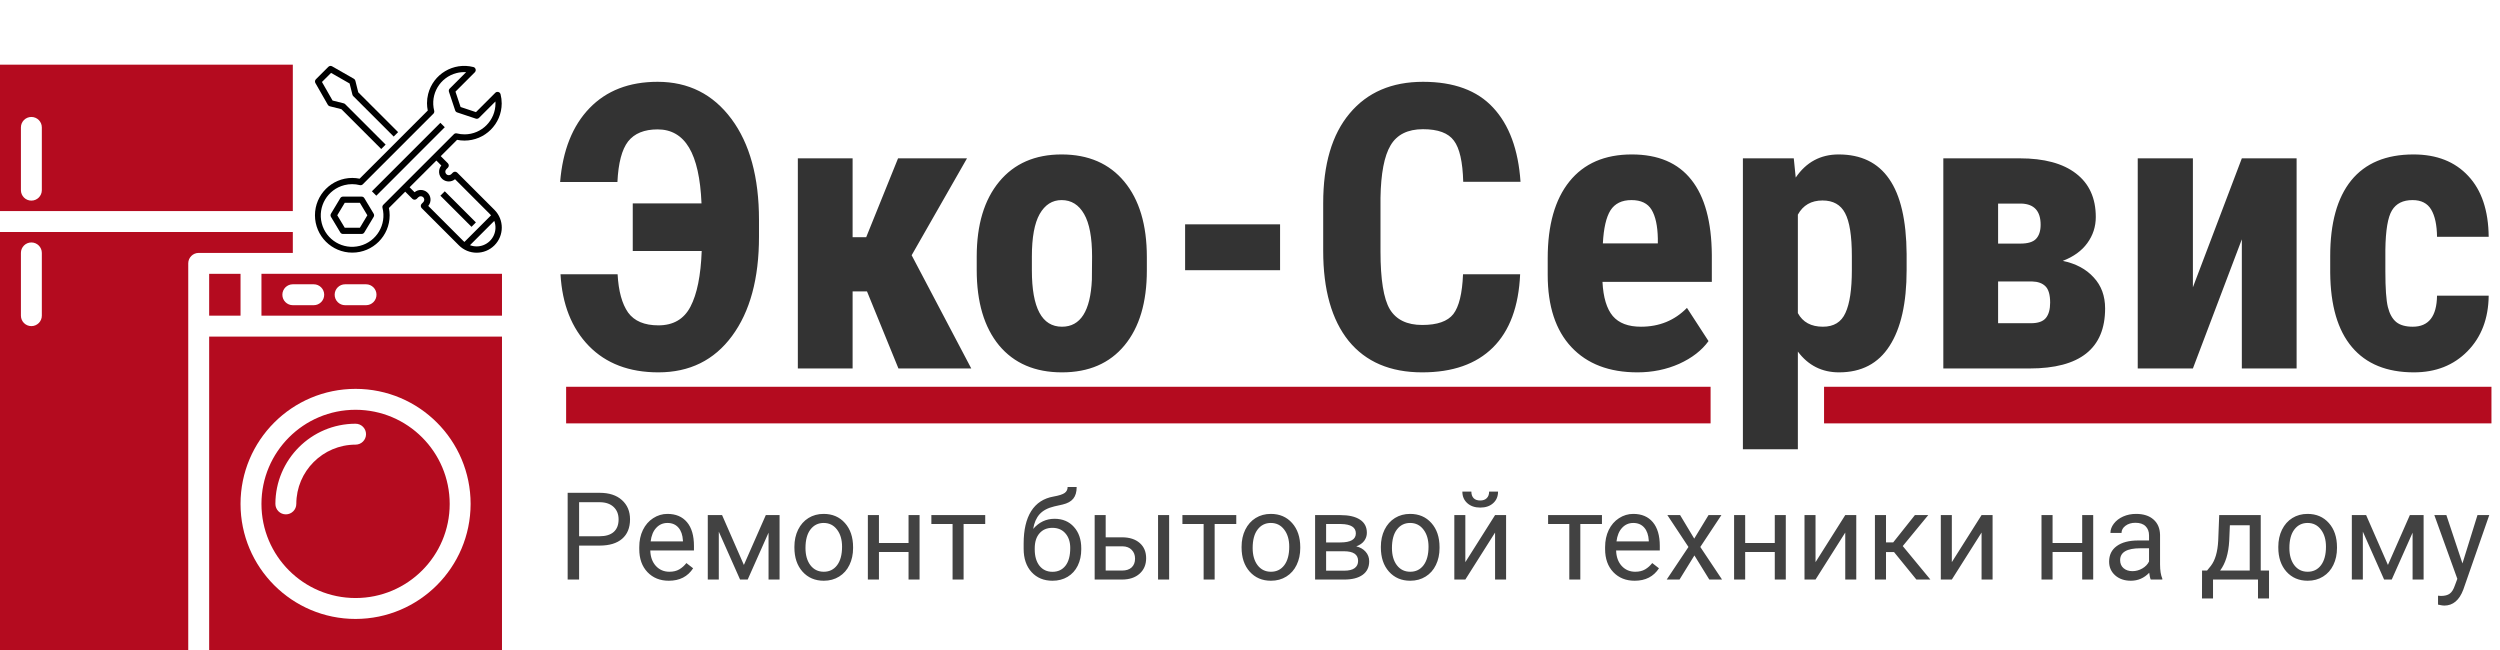 <?xml version="1.0" encoding="UTF-8"?> <svg xmlns="http://www.w3.org/2000/svg" width="2049" height="533" viewBox="0 0 2049 533" fill="none"> <path d="M240 207.285V190.143H0V533H154.286V215.857C154.286 211.122 158.123 207.285 162.857 207.285H240ZM34.286 258.714C34.286 263.448 30.449 267.285 25.714 267.285C20.98 267.285 17.143 263.448 17.143 258.714V207.285C17.143 202.551 20.98 198.714 25.714 198.714C30.449 198.714 34.286 202.551 34.286 207.285V258.714Z" fill="#B40B1F"></path> <path d="M411.429 275.857H171.429V533H411.429V275.857ZM291.429 507.286C239.354 507.286 197.143 465.072 197.143 413C197.143 360.929 239.354 318.715 291.429 318.715C343.5 318.715 385.714 360.929 385.714 413C385.651 465.048 343.477 507.222 291.429 507.286Z" fill="#B40B1F"></path> <path d="M291.429 335.857C248.823 335.857 214.286 370.394 214.286 413C214.286 455.606 248.823 490.143 291.429 490.143C334.035 490.143 368.572 455.606 368.572 413C368.525 370.414 334.015 335.904 291.429 335.857ZM291.429 364.424C264.613 364.455 242.883 386.184 242.853 413C242.853 417.735 239.016 421.572 234.282 421.572C229.551 421.572 225.71 417.735 225.71 413C225.75 376.722 255.151 347.322 291.429 347.282C296.163 347.282 300 351.122 300 355.853C300 360.587 296.163 364.424 291.429 364.424Z" fill="#B40B1F"></path> <path d="M240 53H0V173H240V53ZM34.286 155.857C34.286 160.592 30.449 164.429 25.714 164.429C20.98 164.429 17.143 160.592 17.143 155.857V104.429C17.143 99.694 20.98 95.857 25.714 95.857C30.449 95.857 34.286 99.694 34.286 104.429V155.857Z" fill="#B40B1F"></path> <path d="M411.429 224.428H214.286V258.713H411.429V224.428ZM257.143 250.142H240C235.266 250.142 231.429 246.305 231.429 241.571C231.429 236.836 235.266 232.999 240 232.999H257.143C261.878 232.999 265.715 236.836 265.715 241.571C265.715 246.305 261.878 250.142 257.143 250.142ZM300 250.142H282.858C278.123 250.142 274.286 246.305 274.286 241.571C274.286 236.836 278.123 232.999 282.858 232.999H300C304.735 232.999 308.572 236.836 308.572 241.571C308.572 246.305 304.735 250.142 300 250.142Z" fill="#B40B1F"></path> <path d="M171.429 224.428H197.143V258.713H171.429V224.428Z" fill="#B40B1F"></path> <g clip-path="url(#clip0)"> <path d="M258.484 68.035L268.688 85.891C269.032 86.494 269.608 86.931 270.282 87.1L279.802 89.48L312.452 122.13L316.06 118.524L282.898 85.363C282.572 85.036 282.163 84.804 281.715 84.692L272.567 82.397L263.88 67.185L271.328 59.737L286.546 68.433L288.842 77.58C288.953 78.029 289.186 78.44 289.512 78.766L322.674 111.927L326.28 108.32L293.63 75.669L291.25 66.155C291.081 65.48 290.645 64.903 290.041 64.558L272.184 54.355C271.189 53.788 269.936 53.956 269.123 54.765L258.921 64.969C258.1 65.776 257.922 67.031 258.484 68.035V68.035Z" fill="black"></path> <path d="M364.536 104.275L308.418 160.394L304.811 156.786L360.93 100.668L364.536 104.275Z" fill="black"></path> <path d="M298.596 162.378C298.134 161.61 297.305 161.141 296.409 161.141H281.104C280.209 161.141 279.379 161.61 278.919 162.378L271.266 175.132C270.78 175.94 270.78 176.95 271.266 177.759L278.919 190.513C279.379 191.28 280.209 191.75 281.104 191.75H296.409C297.305 191.75 298.134 191.28 298.596 190.513L306.248 177.759C306.734 176.95 306.734 175.94 306.248 175.132L298.596 162.378ZM294.966 186.648H282.548L276.426 176.445L282.548 166.242H294.966L301.088 176.445L294.966 186.648Z" fill="black"></path> <path d="M380.587 115.225C397.434 115.282 411.139 101.67 411.195 84.823C411.204 82.258 410.889 79.704 410.258 77.218C409.918 75.851 408.534 75.018 407.167 75.358C406.718 75.471 406.308 75.703 405.981 76.029L390.102 91.897L377.504 87.699L373.302 75.103L389.181 59.221C390.177 58.225 390.176 56.61 389.179 55.614C388.85 55.285 388.437 55.052 387.985 54.941C371.646 50.804 355.049 60.694 350.911 77.031C350.283 79.51 349.969 82.058 349.977 84.615C349.984 86.623 350.19 88.625 350.597 90.592L294.733 146.455C292.767 146.049 290.764 145.842 288.757 145.835C271.851 145.835 258.146 159.539 258.146 176.445C258.146 193.35 271.851 207.055 288.757 207.055C305.662 207.055 319.367 193.35 319.367 176.445C319.36 174.437 319.153 172.435 318.746 170.468L332.12 157.094L337.97 162.943C338.966 163.939 340.58 163.939 341.577 162.943L342.852 161.667C343.971 160.556 345.779 160.556 346.897 161.667C348.015 162.782 348.017 164.591 346.903 165.708C346.902 165.71 346.899 165.712 346.897 165.714L345.622 166.989C344.627 167.985 344.627 169.599 345.622 170.595L376.051 201.024C384.055 209.101 397.09 209.16 405.167 201.157C413.243 193.153 413.301 180.117 405.298 172.041C405.255 171.997 405.211 171.953 405.167 171.909L374.738 141.481C373.742 140.485 372.127 140.485 371.131 141.481L369.856 142.756C368.736 143.868 366.929 143.868 365.81 142.756C364.693 141.642 364.69 139.833 365.805 138.716C365.807 138.714 365.809 138.713 365.81 138.711L367.086 137.435C368.082 136.439 368.082 134.824 367.086 133.828L361.237 127.979L374.611 114.605C376.577 115.011 378.579 115.219 380.587 115.225V115.225ZM390.609 201.954C388.756 201.951 386.919 201.616 385.184 200.965L405.106 181.042C408.112 189.039 404.067 197.958 396.07 200.965C394.325 201.62 392.475 201.956 390.609 201.954ZM361.711 135.657C358.886 139.027 359.329 144.049 362.699 146.873C365.66 149.354 369.976 149.352 372.934 146.865L401.56 175.517C401.871 175.828 402.161 176.157 402.443 176.491L380.633 198.3C380.298 198.02 379.97 197.729 379.658 197.418L351.01 168.767C353.835 165.398 353.392 160.376 350.022 157.552C347.061 155.069 342.744 155.072 339.786 157.558L335.705 153.477L357.629 131.586L361.711 135.657ZM372.011 110.002L314.145 167.857C313.51 168.49 313.255 169.411 313.471 170.281C316.971 184.024 308.666 198.002 294.922 201.501C281.179 205 267.2 196.696 263.701 182.951C260.202 169.208 268.507 155.23 282.251 151.73C286.409 150.672 290.764 150.672 294.922 151.73C295.792 151.943 296.71 151.688 297.346 151.057L355.199 93.202C355.833 92.568 356.088 91.647 355.869 90.779C352.394 77.196 360.587 63.367 374.17 59.891C376.737 59.235 379.392 58.983 382.036 59.148L368.58 72.609C367.897 73.291 367.658 74.302 367.963 75.218L373.064 90.524C373.319 91.284 373.917 91.882 374.679 92.135L389.985 97.237C390.9 97.543 391.91 97.305 392.593 96.622L406.049 83.167C406.08 83.653 406.095 84.135 406.095 84.615C406.167 98.631 394.863 110.051 380.847 110.123C378.68 110.134 376.521 109.867 374.422 109.33C373.552 109.113 372.632 109.367 371.998 110.001H372.011V110.002Z" fill="black"></path> <path d="M390.046 182.295L386.438 185.902L360.931 160.395L364.537 156.787L390.046 182.295Z" fill="black"></path> </g> <path d="M506.19 224.798C506.933 238.593 509.799 249.046 514.786 256.156C519.88 263.16 528.157 266.662 539.618 266.662C551.822 266.662 560.577 261.568 565.883 251.381C571.295 241.087 574.372 225.859 575.115 205.696H518.606V166.697H574.956C574.107 146.216 570.711 130.988 564.769 121.013C558.826 111.037 550.23 106.05 538.981 106.05C528.051 106.05 519.986 109.34 514.786 115.919C509.692 122.498 506.774 133.588 506.031 149.188H459.073C461.196 123.294 469.208 103.132 483.109 88.699C497.011 74.267 515.635 67.051 538.981 67.051C564.238 67.051 584.401 77.185 599.47 97.454C614.539 117.723 622.073 145.314 622.073 180.228V193.917C622.073 228.3 614.698 255.466 599.947 275.417C585.303 295.261 565.193 305.184 539.618 305.184C515.741 305.184 496.746 297.967 482.632 283.535C468.518 268.997 460.771 249.418 459.392 224.798H506.19ZM710.577 238.806H698.798V302H653.909V129.768H698.798V194.395H709.94L736.046 129.768H792.555L747.188 209.198L796.057 302H736.364L710.577 238.806ZM800.514 210.312C800.514 184.207 806.669 163.726 818.979 148.869C831.288 134.012 848.321 126.584 870.075 126.584C892.042 126.584 909.18 134.012 921.49 148.869C933.8 163.726 939.955 184.313 939.955 210.631V221.614C939.955 247.826 933.853 268.307 921.649 283.058C909.446 297.808 892.36 305.184 870.394 305.184C848.321 305.184 831.129 297.808 818.819 283.058C806.616 268.201 800.514 247.614 800.514 221.296V210.312ZM845.721 221.614C845.721 252.389 853.945 267.776 870.394 267.776C885.569 267.776 893.74 254.936 894.907 229.255L895.066 210.312C895.066 194.607 892.891 182.987 888.54 175.452C884.189 167.812 878.034 163.991 870.075 163.991C862.435 163.991 856.439 167.812 852.088 175.452C847.843 182.987 845.721 194.607 845.721 210.312V221.614ZM1049.15 221.455H971.313V183.889H1049.15V221.455ZM1245.9 224.798C1244.73 251.222 1237.3 271.225 1223.61 284.809C1209.92 298.392 1190.61 305.184 1165.67 305.184C1139.46 305.184 1119.35 296.588 1105.34 279.396C1091.44 262.099 1084.49 237.479 1084.49 205.537V166.538C1084.49 134.702 1091.71 110.188 1106.14 92.997C1120.57 75.7 1140.63 67.051 1166.31 67.051C1191.57 67.051 1210.72 74.108 1223.77 88.222C1236.93 102.336 1244.41 122.604 1246.22 149.028H1199.26C1198.83 132.686 1196.29 121.437 1191.62 115.282C1187.06 109.021 1178.62 105.891 1166.31 105.891C1153.79 105.891 1144.93 110.295 1139.73 119.103C1134.53 127.804 1131.77 142.184 1131.45 162.24V206.015C1131.45 229.043 1134 244.854 1139.09 253.45C1144.29 262.046 1153.15 266.344 1165.67 266.344C1177.98 266.344 1186.47 263.372 1191.14 257.43C1195.81 251.381 1198.46 240.504 1199.1 224.798H1245.9ZM1342.04 305.184C1318.91 305.184 1300.87 298.286 1287.92 284.49C1274.98 270.695 1268.5 250.956 1268.5 225.275V211.586C1268.5 184.419 1274.44 163.461 1286.33 148.71C1298.22 133.959 1315.25 126.584 1337.43 126.584C1359.08 126.584 1375.36 133.535 1386.29 147.437C1397.23 161.232 1402.8 181.713 1403.01 208.88V231.006H1313.39C1314.03 243.74 1316.84 253.079 1321.83 259.021C1326.81 264.858 1334.51 267.776 1344.91 267.776C1359.98 267.776 1372.55 262.63 1382.63 252.336L1400.3 279.556C1394.78 287.196 1386.77 293.404 1376.27 298.18C1365.76 302.849 1354.35 305.184 1342.04 305.184ZM1313.71 199.488H1358.76V195.35C1358.54 185.056 1356.85 177.256 1353.66 171.95C1350.48 166.644 1344.96 163.991 1337.11 163.991C1329.26 163.991 1323.53 166.803 1319.92 172.428C1316.42 178.052 1314.35 187.072 1313.71 199.488ZM1562.67 221.296C1562.67 248.356 1558 269.103 1548.66 283.535C1539.43 297.967 1525.63 305.184 1507.27 305.184C1493.26 305.184 1482.01 299.506 1473.53 288.151V368.219H1428.48V129.768H1470.18L1471.77 145.526C1480.37 132.898 1492.1 126.584 1506.95 126.584C1525.31 126.584 1539.11 133.27 1548.34 146.641C1557.68 160.012 1562.45 180.493 1562.67 208.084V221.296ZM1517.78 209.994C1517.78 193.333 1515.92 181.554 1512.21 174.656C1508.6 167.758 1502.44 164.31 1493.74 164.31C1484.51 164.31 1477.77 168.183 1473.53 175.93V256.634C1477.56 264.062 1484.4 267.776 1494.06 267.776C1502.97 267.776 1509.13 264.009 1512.52 256.475C1516.03 248.94 1517.78 237.214 1517.78 221.296V209.994ZM1592.75 302V129.768H1655.31C1675.37 129.768 1690.75 133.906 1701.47 142.184C1712.29 150.461 1717.71 162.346 1717.71 177.84C1717.71 185.799 1715.37 192.962 1710.7 199.329C1706.14 205.59 1699.45 210.419 1690.65 213.814C1701.36 216.043 1709.8 220.553 1715.96 227.345C1722.22 234.03 1725.35 242.52 1725.35 252.813C1725.35 285.604 1704.71 302 1663.43 302H1592.75ZM1637.64 230.688V264.911H1664.54C1670.38 264.911 1674.46 263.479 1676.8 260.613C1679.13 257.748 1680.3 253.556 1680.3 248.038C1680.3 241.671 1679.03 237.214 1676.48 234.667C1673.93 232.12 1670.27 230.794 1665.5 230.688H1637.64ZM1637.64 199.647H1655.95C1661.99 199.647 1666.24 198.374 1668.68 195.827C1671.23 193.174 1672.5 189.301 1672.5 184.207C1672.5 173.064 1667.3 167.281 1656.9 166.856H1637.64V199.647ZM1837.41 129.768H1882.3V302H1837.41V196.146L1797.3 302H1752.09V129.768H1797.3V235.463L1837.41 129.768ZM1977.49 267.776C1990.54 267.776 1997.17 259.287 1997.39 242.308H2039.73C2039.52 261.091 2033.73 276.266 2022.38 287.833C2011.02 299.4 1996.38 305.184 1978.44 305.184C1956.26 305.184 1939.34 298.286 1927.67 284.49C1915.99 270.695 1910.05 250.373 1909.84 223.524V209.835C1909.84 182.774 1915.57 162.134 1927.03 147.914C1938.6 133.694 1955.63 126.584 1978.12 126.584C1997.12 126.584 2012.08 132.474 2023.01 144.253C2033.94 155.926 2039.52 172.534 2039.73 194.076H1997.39C1997.28 184.419 1995.69 176.991 1992.61 171.791C1989.53 166.591 1984.44 163.991 1977.33 163.991C1969.48 163.991 1963.85 166.803 1960.46 172.428C1957.06 177.946 1955.26 188.717 1955.04 204.741V222.251C1955.04 236.259 1955.73 246.075 1957.11 251.699C1958.49 257.217 1960.77 261.303 1963.96 263.956C1967.14 266.503 1971.65 267.776 1977.49 267.776Z" fill="#333333"></path> <path d="M474.627 447.168V475H465.252V403.906H491.473C499.253 403.906 505.34 405.892 509.734 409.863C514.161 413.835 516.375 419.092 516.375 425.635C516.375 432.536 514.21 437.858 509.881 441.602C505.584 445.312 499.415 447.168 491.375 447.168H474.627ZM474.627 439.502H491.473C496.486 439.502 500.327 438.33 502.996 435.986C505.665 433.61 507 430.192 507 425.732C507 421.501 505.665 418.115 502.996 415.576C500.327 413.037 496.665 411.719 492.01 411.621H474.627V439.502ZM548.162 475.977C541.001 475.977 535.174 473.633 530.682 468.945C526.189 464.225 523.943 457.926 523.943 450.049V448.389C523.943 443.148 524.936 438.477 526.922 434.375C528.94 430.241 531.74 427.018 535.32 424.707C538.934 422.363 542.84 421.191 547.039 421.191C553.908 421.191 559.246 423.454 563.055 427.979C566.863 432.503 568.768 438.981 568.768 447.412V451.172H532.977C533.107 456.38 534.62 460.596 537.518 463.818C540.447 467.008 544.158 468.604 548.65 468.604C551.84 468.604 554.542 467.952 556.756 466.65C558.969 465.348 560.906 463.623 562.566 461.475L568.084 465.771C563.657 472.575 557.016 475.977 548.162 475.977ZM547.039 428.613C543.393 428.613 540.333 429.948 537.859 432.617C535.385 435.254 533.855 438.965 533.27 443.75H559.734V443.066C559.474 438.477 558.237 434.928 556.023 432.422C553.81 429.883 550.815 428.613 547.039 428.613ZM609.686 463.037L627.654 422.168H638.934V475H629.9V436.572L612.811 475H606.561L589.129 435.742V475H580.096V422.168H591.814L609.686 463.037ZM651.092 448.096C651.092 442.92 652.101 438.265 654.119 434.131C656.17 429.997 659.002 426.807 662.615 424.561C666.261 422.314 670.411 421.191 675.066 421.191C682.26 421.191 688.071 423.682 692.498 428.662C696.958 433.643 699.188 440.267 699.188 448.535V449.17C699.188 454.313 698.195 458.936 696.209 463.037C694.256 467.106 691.44 470.28 687.762 472.559C684.116 474.837 679.917 475.977 675.164 475.977C668.003 475.977 662.192 473.486 657.732 468.506C653.305 463.525 651.092 456.934 651.092 448.73V448.096ZM660.174 449.17C660.174 455.029 661.525 459.733 664.227 463.281C666.961 466.829 670.607 468.604 675.164 468.604C679.754 468.604 683.4 466.813 686.102 463.232C688.803 459.619 690.154 454.574 690.154 448.096C690.154 442.301 688.771 437.614 686.004 434.033C683.27 430.42 679.624 428.613 675.066 428.613C670.607 428.613 667.01 430.387 664.275 433.936C661.541 437.484 660.174 442.562 660.174 449.17ZM753.68 475H744.646V452.441H720.379V475H711.297V422.168H720.379V445.068H744.646V422.168H753.68V475ZM807.488 429.492H789.764V475H780.73V429.492H763.348V422.168H807.488V429.492ZM864.275 425.195C870.916 425.195 876.222 427.425 880.193 431.885C884.197 436.312 886.199 442.155 886.199 449.414V450.244C886.199 455.225 885.239 459.684 883.318 463.623C881.398 467.529 878.631 470.573 875.018 472.754C871.437 474.902 867.303 475.977 862.615 475.977C855.519 475.977 849.806 473.617 845.477 468.896C841.147 464.144 838.982 457.78 838.982 449.805V445.41C838.982 434.31 841.033 425.488 845.135 418.945C849.269 412.402 855.356 408.415 863.396 406.982C867.954 406.169 871.03 405.176 872.625 404.004C874.22 402.832 875.018 401.221 875.018 399.17H882.439C882.439 403.239 881.512 406.413 879.656 408.691C877.833 410.97 874.904 412.581 870.867 413.525L864.129 415.039C858.758 416.309 854.721 418.457 852.02 421.484C849.35 424.479 847.609 428.483 846.795 433.496C851.58 427.962 857.407 425.195 864.275 425.195ZM862.518 432.617C858.09 432.617 854.575 434.115 851.971 437.109C849.367 440.072 848.064 444.189 848.064 449.463V450.244C848.064 455.908 849.367 460.4 851.971 463.721C854.607 467.008 858.156 468.652 862.615 468.652C867.107 468.652 870.656 466.992 873.26 463.672C875.864 460.352 877.166 455.501 877.166 449.121C877.166 444.141 875.848 440.153 873.211 437.158C870.607 434.131 867.042 432.617 862.518 432.617ZM906.219 440.381H919.939C925.929 440.446 930.665 442.008 934.148 445.068C937.632 448.128 939.373 452.279 939.373 457.52C939.373 462.793 937.583 467.025 934.002 470.215C930.421 473.405 925.604 475 919.549 475H897.186V422.168H906.219V440.381ZM958.221 475H949.139V422.168H958.221V475ZM906.219 447.754V467.627H919.646C923.032 467.627 925.652 466.764 927.508 465.039C929.363 463.281 930.291 460.889 930.291 457.861C930.291 454.932 929.38 452.539 927.557 450.684C925.766 448.796 923.243 447.819 919.988 447.754H906.219ZM1013.25 429.492H995.525V475H986.492V429.492H969.109V422.168H1013.25V429.492ZM1017.6 448.096C1017.6 442.92 1018.6 438.265 1020.62 434.131C1022.67 429.997 1025.51 426.807 1029.12 424.561C1032.76 422.314 1036.92 421.191 1041.57 421.191C1048.76 421.191 1054.57 423.682 1059 428.662C1063.46 433.643 1065.69 440.267 1065.69 448.535V449.17C1065.69 454.313 1064.7 458.936 1062.71 463.037C1060.76 467.106 1057.94 470.28 1054.27 472.559C1050.62 474.837 1046.42 475.977 1041.67 475.977C1034.51 475.977 1028.7 473.486 1024.24 468.506C1019.81 463.525 1017.6 456.934 1017.6 448.73V448.096ZM1026.68 449.17C1026.68 455.029 1028.03 459.733 1030.73 463.281C1033.46 466.829 1037.11 468.604 1041.67 468.604C1046.26 468.604 1049.9 466.813 1052.61 463.232C1055.31 459.619 1056.66 454.574 1056.66 448.096C1056.66 442.301 1055.27 437.614 1052.51 434.033C1049.77 430.42 1046.13 428.613 1041.57 428.613C1037.11 428.613 1033.51 430.387 1030.78 433.936C1028.04 437.484 1026.68 442.562 1026.68 449.17ZM1077.85 475V422.168H1098.46C1105.49 422.168 1110.87 423.405 1114.62 425.879C1118.39 428.32 1120.28 431.917 1120.28 436.67C1120.28 439.111 1119.55 441.325 1118.08 443.311C1116.62 445.264 1114.45 446.761 1111.59 447.803C1114.78 448.551 1117.34 450.016 1119.26 452.197C1121.21 454.378 1122.19 456.982 1122.19 460.01C1122.19 464.86 1120.4 468.571 1116.81 471.143C1113.27 473.714 1108.24 475 1101.73 475H1077.85ZM1086.88 451.807V467.725H1101.82C1105.6 467.725 1108.42 467.025 1110.27 465.625C1112.16 464.225 1113.1 462.256 1113.1 459.717C1113.1 454.443 1109.23 451.807 1101.48 451.807H1086.88ZM1086.88 444.58H1098.55C1107.02 444.58 1111.25 442.106 1111.25 437.158C1111.25 432.21 1107.24 429.655 1099.24 429.492H1086.88V444.58ZM1131.76 448.096C1131.76 442.92 1132.76 438.265 1134.78 434.131C1136.83 429.997 1139.67 426.807 1143.28 424.561C1146.93 422.314 1151.08 421.191 1155.73 421.191C1162.92 421.191 1168.74 423.682 1173.16 428.662C1177.62 433.643 1179.85 440.267 1179.85 448.535V449.17C1179.85 454.313 1178.86 458.936 1176.87 463.037C1174.92 467.106 1172.1 470.28 1168.43 472.559C1164.78 474.837 1160.58 475.977 1155.83 475.977C1148.67 475.977 1142.86 473.486 1138.4 468.506C1133.97 463.525 1131.76 456.934 1131.76 448.73V448.096ZM1140.84 449.17C1140.84 455.029 1142.19 459.733 1144.89 463.281C1147.62 466.829 1151.27 468.604 1155.83 468.604C1160.42 468.604 1164.06 466.813 1166.77 463.232C1169.47 459.619 1170.82 454.574 1170.82 448.096C1170.82 442.301 1169.43 437.614 1166.67 434.033C1163.93 430.42 1160.29 428.613 1155.73 428.613C1151.27 428.613 1147.67 430.387 1144.94 433.936C1142.21 437.484 1140.84 442.562 1140.84 449.17ZM1225.36 422.168H1234.39V475H1225.36V436.475L1200.99 475H1191.96V422.168H1200.99V460.742L1225.36 422.168ZM1227.8 402.93C1227.8 406.868 1226.45 410.042 1223.75 412.451C1221.08 414.827 1217.56 416.016 1213.2 416.016C1208.84 416.016 1205.31 414.811 1202.61 412.402C1199.9 409.993 1198.55 406.836 1198.55 402.93H1205.93C1205.93 405.208 1206.54 406.999 1207.78 408.301C1209.02 409.57 1210.82 410.205 1213.2 410.205C1215.48 410.205 1217.25 409.57 1218.52 408.301C1219.83 407.031 1220.48 405.241 1220.48 402.93H1227.8ZM1312.96 429.492H1295.23V475H1286.2V429.492H1268.82V422.168H1312.96V429.492ZM1339.76 475.977C1332.6 475.977 1326.78 473.633 1322.28 468.945C1317.79 464.225 1315.54 457.926 1315.54 450.049V448.389C1315.54 443.148 1316.54 438.477 1318.52 434.375C1320.54 430.241 1323.34 427.018 1326.92 424.707C1330.54 422.363 1334.44 421.191 1338.64 421.191C1345.51 421.191 1350.85 423.454 1354.66 427.979C1358.46 432.503 1360.37 438.981 1360.37 447.412V451.172H1324.58C1324.71 456.38 1326.22 460.596 1329.12 463.818C1332.05 467.008 1335.76 468.604 1340.25 468.604C1343.44 468.604 1346.14 467.952 1348.36 466.65C1350.57 465.348 1352.51 463.623 1354.17 461.475L1359.69 465.771C1355.26 472.575 1348.62 475.977 1339.76 475.977ZM1338.64 428.613C1334.99 428.613 1331.93 429.948 1329.46 432.617C1326.99 435.254 1325.46 438.965 1324.87 443.75H1351.34V443.066C1351.08 438.477 1349.84 434.928 1347.62 432.422C1345.41 429.883 1342.42 428.613 1338.64 428.613ZM1388.59 441.455L1400.31 422.168H1410.86L1393.57 448.291L1411.39 475H1400.95L1388.74 455.225L1376.53 475H1366.03L1383.86 448.291L1366.57 422.168H1377.02L1388.59 441.455ZM1463.64 475H1454.61V452.441H1430.34V475H1421.26V422.168H1430.34V445.068H1454.61V422.168H1463.64V475ZM1512.37 422.168H1521.4V475H1512.37V436.475L1488.01 475H1478.97V422.168H1488.01V460.742L1512.37 422.168ZM1552.36 452.49H1545.77V475H1536.69V422.168H1545.77V444.531H1551.68L1569.45 422.168H1580.39L1559.49 447.559L1582.15 475H1570.67L1552.36 452.49ZM1624.09 422.168H1633.12V475H1624.09V436.475L1599.72 475H1590.69V422.168H1599.72V460.742L1624.09 422.168ZM1715.59 475H1706.56V452.441H1682.29V475H1673.21V422.168H1682.29V445.068H1706.56V422.168H1715.59V475ZM1762.76 475C1762.24 473.958 1761.82 472.103 1761.49 469.434C1757.29 473.796 1752.28 475.977 1746.45 475.977C1741.24 475.977 1736.96 474.512 1733.61 471.582C1730.29 468.62 1728.63 464.876 1728.63 460.352C1728.63 454.85 1730.71 450.586 1734.88 447.559C1739.08 444.499 1744.97 442.969 1752.56 442.969H1761.35V438.818C1761.35 435.661 1760.4 433.154 1758.51 431.299C1756.63 429.411 1753.84 428.467 1750.16 428.467C1746.94 428.467 1744.24 429.281 1742.06 430.908C1739.88 432.536 1738.79 434.505 1738.79 436.816H1729.71C1729.71 434.18 1730.63 431.641 1732.49 429.199C1734.38 426.725 1736.92 424.772 1740.11 423.34C1743.33 421.908 1746.86 421.191 1750.7 421.191C1756.79 421.191 1761.56 422.721 1765.01 425.781C1768.46 428.809 1770.25 432.992 1770.38 438.33V462.646C1770.38 467.497 1771 471.354 1772.23 474.219V475H1762.76ZM1747.77 468.115C1750.6 468.115 1753.29 467.383 1755.83 465.918C1758.37 464.453 1760.21 462.549 1761.35 460.205V449.365H1754.27C1743.2 449.365 1737.66 452.604 1737.66 459.082C1737.66 461.914 1738.61 464.128 1740.5 465.723C1742.38 467.318 1744.81 468.115 1747.77 468.115ZM1808.9 467.627L1812.03 463.77C1815.54 459.212 1817.55 452.376 1818.04 443.262L1818.87 422.168H1852.9V467.627H1859.69V490.527H1850.65V475H1813.79V490.527H1804.75L1804.8 467.627H1808.9ZM1819.6 467.627H1843.87V430.518H1827.61L1827.07 443.115C1826.51 453.63 1824.02 461.8 1819.6 467.627ZM1867.3 448.096C1867.3 442.92 1868.31 438.265 1870.33 434.131C1872.38 429.997 1875.21 426.807 1878.83 424.561C1882.47 422.314 1886.62 421.191 1891.28 421.191C1898.47 421.191 1904.28 423.682 1908.71 428.662C1913.17 433.643 1915.4 440.267 1915.4 448.535V449.17C1915.4 454.313 1914.41 458.936 1912.42 463.037C1910.47 467.106 1907.65 470.28 1903.97 472.559C1900.33 474.837 1896.13 475.977 1891.38 475.977C1884.21 475.977 1878.4 473.486 1873.94 468.506C1869.52 463.525 1867.3 456.934 1867.3 448.73V448.096ZM1876.38 449.17C1876.38 455.029 1877.74 459.733 1880.44 463.281C1883.17 466.829 1886.82 468.604 1891.38 468.604C1895.96 468.604 1899.61 466.813 1902.31 463.232C1905.01 459.619 1906.37 454.574 1906.37 448.096C1906.37 442.301 1904.98 437.614 1902.21 434.033C1899.48 430.42 1895.83 428.613 1891.28 428.613C1886.82 428.613 1883.22 430.387 1880.49 433.936C1877.75 437.484 1876.38 442.562 1876.38 449.17ZM1957.15 463.037L1975.12 422.168H1986.39V475H1977.36V436.572L1960.27 475H1954.02L1936.59 435.742V475H1927.56V422.168H1939.28L1957.15 463.037ZM2018.23 461.768L2030.54 422.168H2040.2L2018.96 483.154C2015.68 491.943 2010.45 496.338 2003.29 496.338L2001.58 496.191L1998.21 495.557V488.232L2000.65 488.428C2003.71 488.428 2006.09 487.809 2007.78 486.572C2009.51 485.335 2010.92 483.073 2012.03 479.785L2014.03 474.414L1995.18 422.168H2005.05L2018.23 461.768Z" fill="#424242"></path> <rect x="464" y="317" width="938" height="30" fill="#B40B1F"></rect> <rect x="1495" y="317" width="547" height="30" fill="#B40B1F"></rect> <defs> <clipPath id="clip0"> <rect width="153" height="153" fill="white" transform="translate(258 54)"></rect> </clipPath> </defs> </svg> 
